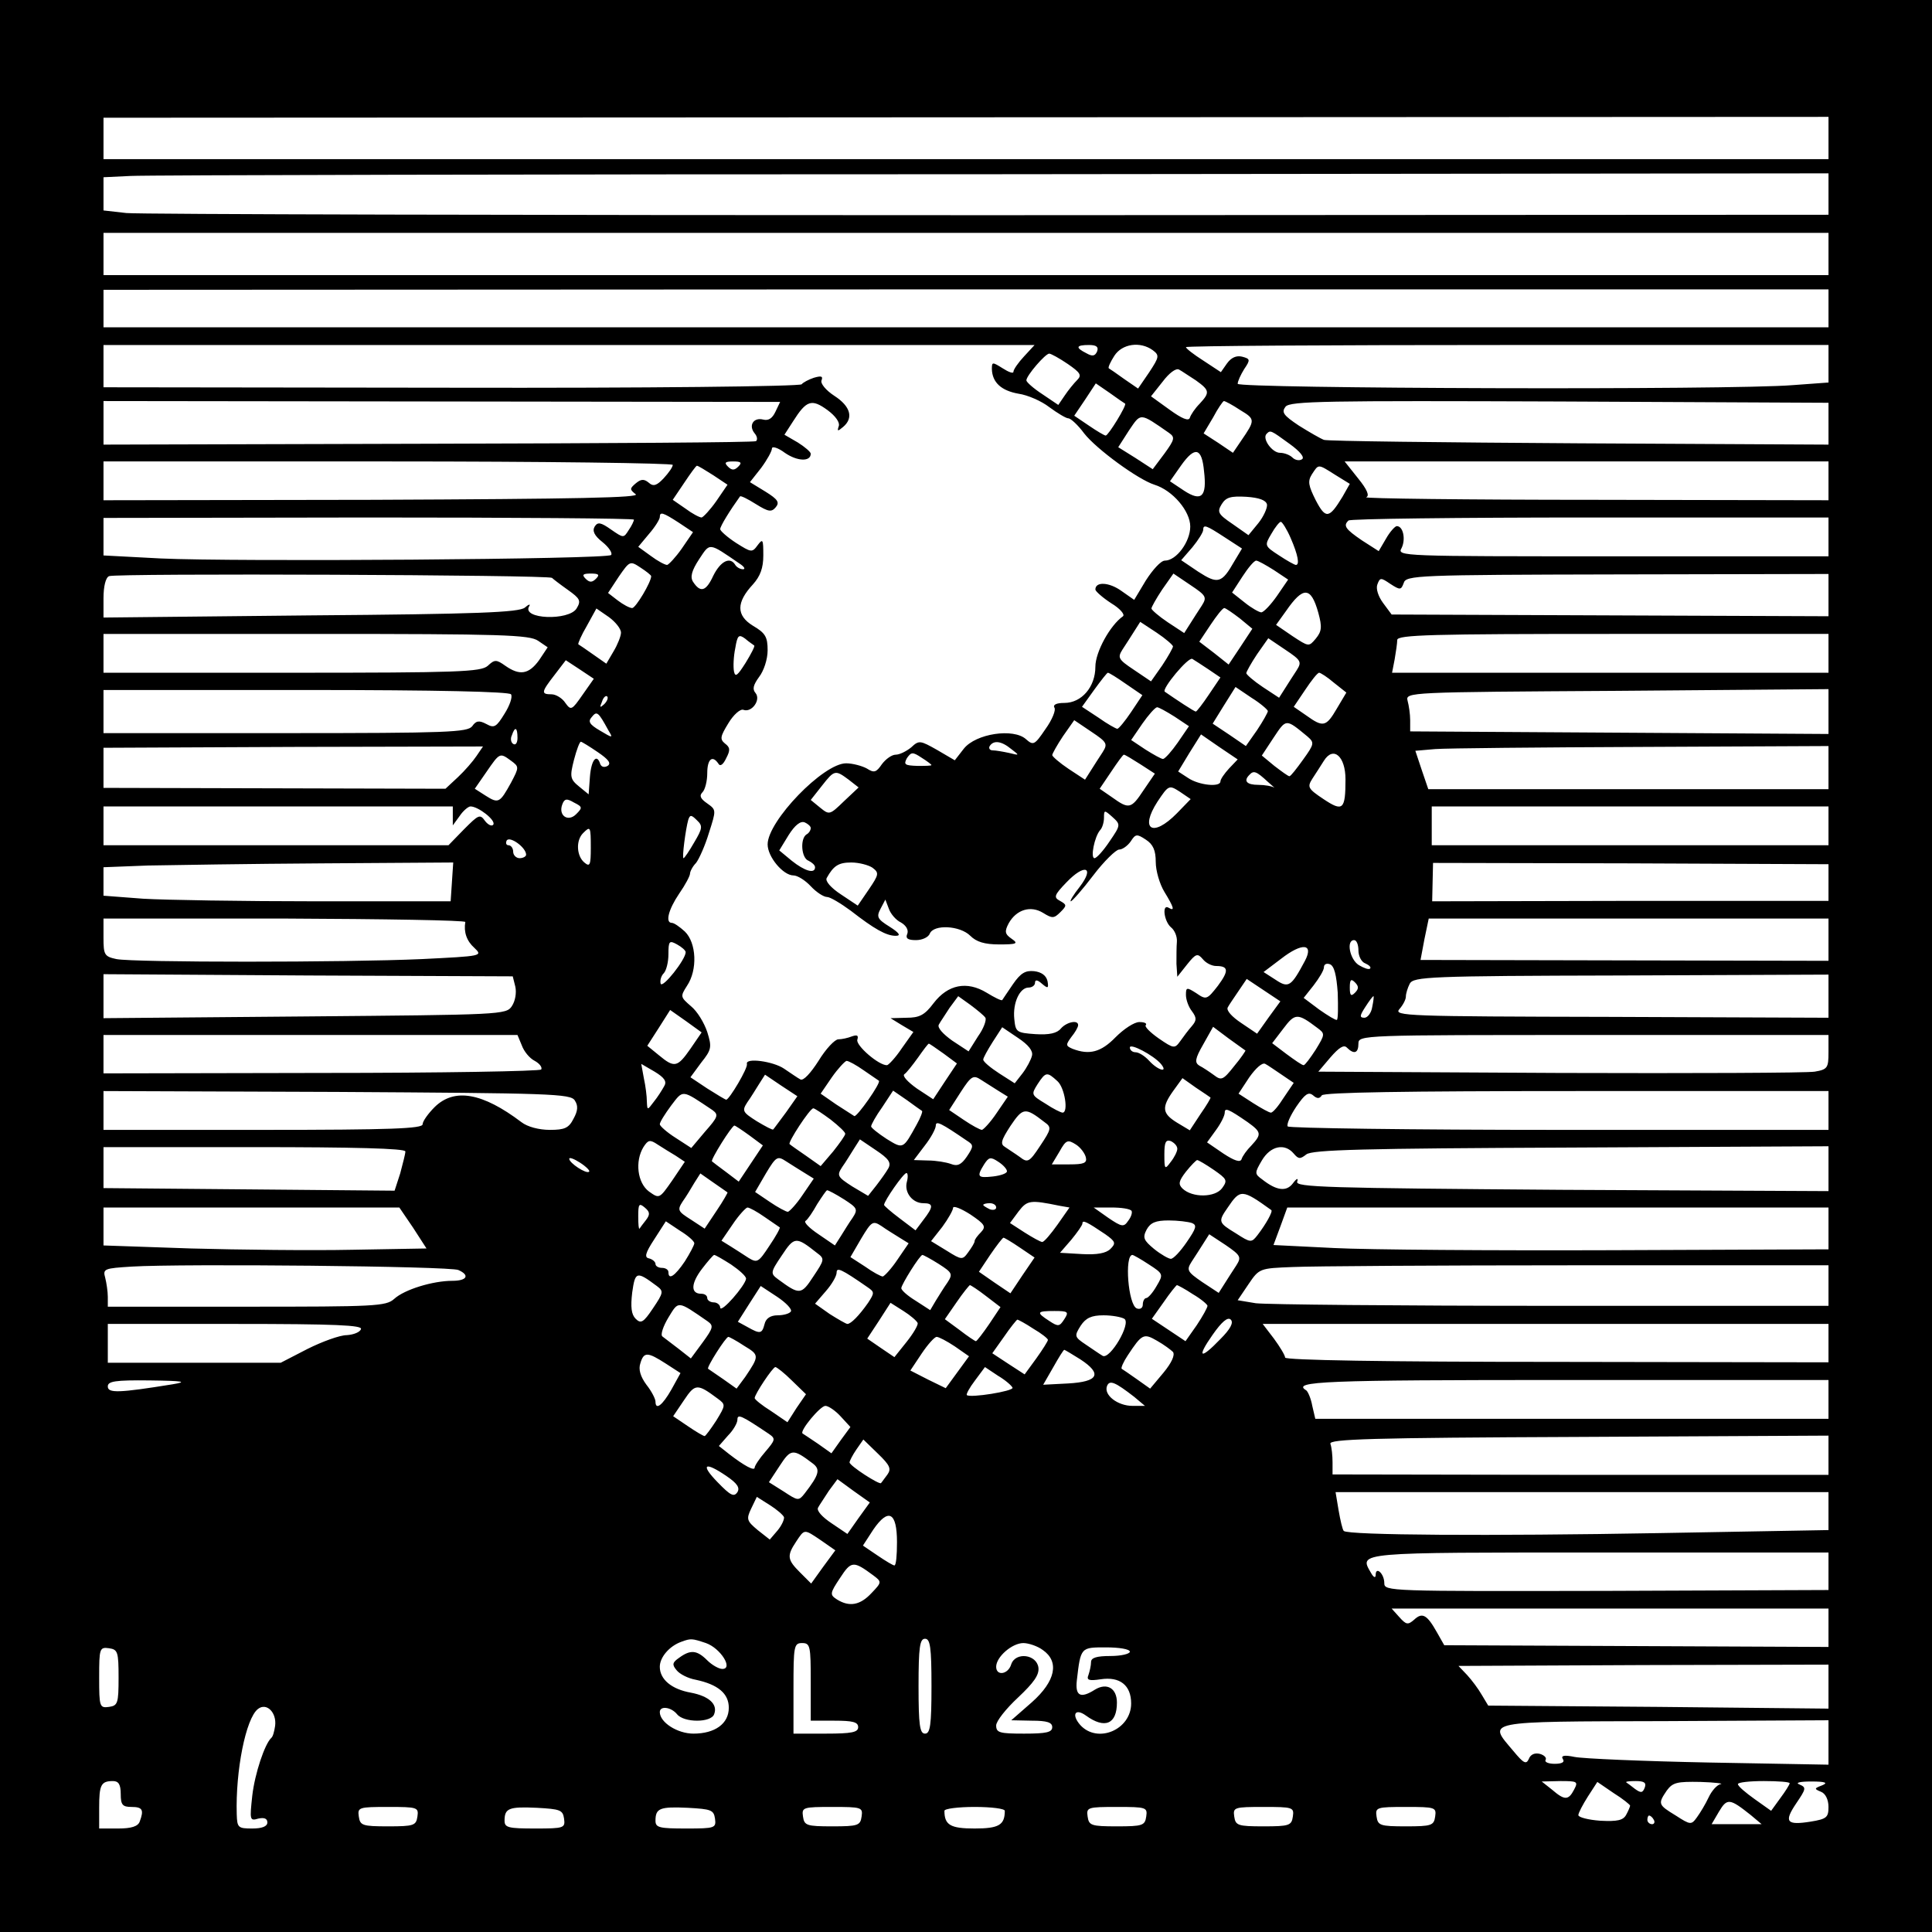 <?xml version="1.0" encoding="UTF-8" standalone="yes"?>
<svg version="1.0" xmlns="http://www.w3.org/2000/svg" width="118.533mm" height="118.533mm" viewBox="0 0 448 448" preserveAspectRatio="xMidYMid meet">
  <g transform="translate(0,448) scale(0.1,-0.1)" fill="#000000" stroke="none">
    <path d="M0 2240 l0 -2240 2240 0 2240 0 0 2240 0 2240 -2240 0 -2240 0 0
-2240z m4240 1920 l0 -49 -2000 0 -2000 0 0 48 0 48 2000 1 2000 1 0 -49z m0
-130 l0 -48 -1947 -1 c-1072 0 -1972 2 -2000 5 l-53 6 0 39 0 38 63 3 c34 2
934 4 2000 4 l1937 2 0 -48z m0 -139 l0 -49 -2000 0 -2000 0 0 49 0 49 2000 0
2000 0 0 -49z m0 -126 l0 -44 -2000 0 -2000 0 0 44 0 43 2000 1 2000 0 0 -44z
m-1865 -111 c-14 -15 -25 -31 -25 -36 0 -5 -11 -1 -25 8 -24 15 -25 15 -25 -2
1 -31 22 -50 62 -57 21 -3 53 -17 71 -31 19 -14 39 -26 44 -26 6 0 23 -16 37
-35 28 -36 125 -107 163 -119 42 -13 83 -61 83 -97 0 -35 -32 -79 -59 -79 -9
0 -28 -21 -44 -46 l-27 -45 -30 21 c-28 20 -60 22 -60 3 0 -4 17 -19 37 -32
20 -12 32 -26 27 -30 -30 -21 -64 -83 -64 -117 0 -47 -32 -84 -72 -84 -18 0
-27 -4 -23 -11 4 -5 -5 -28 -21 -50 -25 -37 -28 -38 -45 -23 -29 26 -116 13
-144 -22 l-21 -27 -41 24 c-39 22 -42 23 -60 6 -11 -9 -27 -17 -36 -17 -9 0
-23 -10 -32 -22 -13 -19 -18 -21 -35 -10 -11 6 -33 12 -48 12 -53 0 -182 -134
-182 -188 0 -29 36 -72 60 -72 9 0 27 -11 40 -25 13 -14 30 -25 38 -25 7 0 32
-15 55 -32 54 -42 82 -58 104 -58 13 0 8 7 -14 21 -29 18 -31 23 -21 42 l11
21 8 -21 c4 -12 17 -27 28 -32 12 -7 18 -17 15 -26 -5 -11 1 -15 20 -15 15 0
29 7 32 15 9 22 70 19 94 -5 14 -14 33 -20 67 -20 41 0 45 2 29 13 -16 11 -17
17 -7 36 18 32 51 42 80 24 21 -13 25 -13 40 2 15 15 15 17 -1 26 -15 8 -14
13 15 43 42 44 66 36 31 -10 -15 -19 -24 -34 -21 -34 3 0 27 27 52 60 25 33
53 60 60 60 8 0 20 9 27 19 11 17 14 18 35 4 17 -11 23 -25 23 -52 0 -20 9
-51 20 -69 22 -36 25 -46 10 -37 -16 10 -11 -31 5 -45 9 -7 15 -22 14 -34 -1
-11 -1 -34 -1 -51 l2 -30 23 29 c20 25 24 26 36 12 7 -9 21 -16 31 -16 29 0
30 -11 4 -46 -25 -32 -27 -33 -50 -17 -22 14 -24 14 -24 -4 0 -11 6 -28 14
-38 11 -15 11 -21 0 -34 -8 -9 -20 -25 -27 -35 -13 -18 -15 -18 -50 6 -20 14
-34 28 -30 31 3 4 -3 7 -15 7 -12 0 -36 -16 -55 -35 -34 -35 -61 -42 -100 -27
-16 7 -16 9 -3 27 9 11 16 23 16 28 0 13 -27 7 -40 -8 -9 -11 -27 -15 -59 -13
-44 3 -46 5 -49 35 -4 38 13 73 33 73 8 0 15 5 15 11 0 8 6 7 16 -2 14 -12 16
-11 13 6 -3 13 -14 21 -31 23 -20 2 -31 -4 -49 -30 -12 -18 -24 -35 -25 -37
-2 -2 -18 6 -36 17 -46 28 -90 19 -123 -24 -21 -28 -33 -34 -63 -34 l-37 -1
26 -16 27 -16 -27 -38 c-14 -21 -30 -38 -34 -39 -19 -1 -73 46 -69 59 3 10 0
12 -12 8 -10 -4 -24 -7 -32 -7 -8 0 -29 -22 -46 -50 -18 -28 -35 -47 -42 -43
-6 3 -23 15 -38 25 -25 17 -90 26 -86 11 3 -9 -41 -83 -48 -83 -2 0 -22 12
-44 26 l-39 26 25 34 c24 30 25 36 14 71 -7 21 -23 48 -38 60 -24 21 -25 22
-9 47 25 37 22 100 -5 126 -12 11 -25 20 -30 20 -16 0 -8 31 17 68 14 20 25
41 25 46 0 5 6 17 14 25 7 9 21 40 30 70 17 53 17 53 -4 68 -16 11 -19 18 -11
26 6 6 11 26 11 44 0 33 12 43 26 22 4 -7 11 -2 18 13 10 19 9 25 -3 34 -12
10 -11 16 8 47 12 20 28 34 35 31 19 -7 41 23 28 39 -8 9 -5 19 8 37 11 14 20
41 20 62 0 31 -5 40 -34 57 -39 24 -39 54 0 96 17 19 24 38 24 67 0 37 -1 40
-13 24 -13 -18 -15 -17 -50 5 -20 13 -37 28 -37 32 0 7 23 44 46 76 2 2 18 -6
37 -18 29 -18 36 -19 46 -7 9 11 5 18 -24 36 l-36 22 26 33 c14 19 25 39 25
45 0 6 14 2 30 -10 29 -20 60 -21 60 -2 0 4 -14 16 -30 26 l-31 18 20 31 c31
49 43 53 80 26 19 -14 29 -29 26 -37 -4 -12 -3 -13 10 -2 25 21 17 48 -20 72
-20 13 -33 29 -30 36 4 10 -1 11 -18 6 -12 -4 -25 -11 -28 -15 -3 -5 -361 -9
-812 -8 l-807 1 0 49 0 49 1080 0 1079 0 -24 -26z m169 11 c-5 -11 -11 -12
-25 -4 -26 13 -24 19 6 19 17 0 23 -4 19 -15z m129 3 c16 -12 15 -16 -8 -51
l-26 -38 -32 22 c-18 13 -34 24 -36 25 -2 2 4 15 13 29 18 28 60 34 89 13z
m1567 -32 l0 -43 -82 -6 c-144 -12 -1288 -8 -1288 3 0 6 7 21 15 34 15 22 14
24 -5 29 -13 3 -25 -2 -35 -16 l-14 -20 -41 27 c-22 14 -40 28 -40 31 0 3 335
5 745 5 l745 0 0 -44z m-1764 0 c29 -20 33 -26 22 -37 -8 -8 -21 -24 -29 -36
l-15 -22 -37 25 c-20 13 -37 28 -37 32 0 11 44 62 53 62 4 0 24 -11 43 -24z
m297 -38 c32 -23 33 -28 9 -54 -11 -11 -21 -26 -23 -33 -3 -8 -18 -2 -47 19
l-43 31 27 34 c15 20 31 32 38 28 6 -3 23 -15 39 -25z m-164 -54 c4 -4 -39
-74 -45 -74 -3 0 -20 10 -39 23 l-34 23 25 37 25 38 32 -22 c18 -13 34 -24 36
-25z m-811 -19 c-7 -15 -16 -21 -28 -18 -23 6 -35 -14 -20 -32 6 -7 7 -15 3
-18 -4 -3 -347 -5 -760 -6 l-753 -2 0 51 0 50 784 -1 785 -1 -11 -23z m1078 4
c35 -21 35 -23 2 -71 l-19 -28 -34 23 -34 22 22 37 c11 21 23 38 25 38 3 0 20
-9 38 -21z m1364 -31 l0 -49 -577 3 c-318 2 -585 5 -593 8 -8 3 -34 18 -58 33
-36 24 -41 31 -31 44 11 13 93 14 636 12 l623 -3 0 -48z m-1529 -22 c14 -10
13 -15 -11 -48 l-27 -36 -40 26 -40 25 25 39 c28 41 24 42 93 -6z m279 -25
c25 -18 36 -32 29 -36 -6 -4 -16 -2 -22 4 -6 6 -19 11 -29 11 -18 0 -42 33
-31 44 9 9 9 9 53 -23z m-198 -64 c7 -59 -6 -71 -46 -45 l-33 22 26 37 c32 45
48 41 53 -14z m-1232 15 c0 -5 -9 -18 -21 -31 -16 -17 -24 -20 -35 -10 -11 9
-18 8 -30 -2 -14 -12 -14 -14 0 -25 12 -8 -133 -11 -609 -13 l-625 -1 0 45 0
45 660 0 c363 0 660 -4 660 -8z m152 -4 c-9 -9 -15 -9 -24 0 -9 9 -7 12 12 12
19 0 21 -3 12 -12z m2528 -33 l0 -45 -542 1 c-299 0 -537 3 -530 6 8 3 3 17
-19 44 l-31 39 561 0 561 0 0 -45z m-2586 13 l33 -22 -26 -38 c-14 -20 -30
-37 -34 -38 -5 0 -22 9 -38 21 l-29 20 27 40 c14 21 27 39 29 39 3 0 19 -10
38 -22z m1442 1 l34 -21 -17 -30 c-31 -51 -39 -52 -62 -8 -17 34 -19 44 -9 60
16 24 13 25 54 -1z m-158 -69 c1 -8 -8 -28 -20 -43 l-23 -28 -37 26 c-34 23
-36 28 -25 46 10 16 21 19 57 17 30 -2 46 -8 48 -18z m-1364 -42 l33 -22 -26
-38 c-14 -20 -30 -37 -34 -38 -5 0 -22 9 -38 21 l-29 21 25 30 c14 16 25 34
25 39 0 13 7 11 44 -13z m-104 7 c0 -3 -5 -14 -12 -24 -12 -19 -12 -19 -41 1
-24 17 -31 18 -38 7 -6 -10 -1 -21 18 -36 15 -12 24 -26 20 -30 -10 -10 -872
-16 -1044 -8 l-133 7 0 44 0 43 615 1 c338 0 615 -2 615 -5z m2770 -40 l0 -45
-500 0 c-491 0 -501 0 -490 19 10 20 4 51 -11 51 -4 0 -16 -13 -25 -29 l-17
-29 -39 25 c-38 26 -44 34 -31 46 3 4 255 7 560 7 l553 0 0 -45z m-1247 -3
c17 -39 21 -62 12 -62 -3 0 -21 10 -39 22 -34 22 -34 23 -18 50 9 16 19 28 22
28 3 0 14 -17 23 -38z m-153 2 l40 -26 -18 -30 c-29 -51 -38 -53 -83 -24 l-40
27 26 30 c14 17 25 35 25 40 0 14 7 11 50 -17z m-1125 -61 c11 -7 14 -13 8
-13 -7 0 -15 5 -18 10 -12 20 -34 9 -51 -25 -17 -37 -30 -40 -47 -14 -7 11 -3
26 14 52 26 39 21 40 94 -10z m-205 -29 c0 -14 -36 -74 -44 -74 -6 0 -21 8
-34 18 l-22 17 25 38 c25 36 26 37 50 21 14 -9 25 -18 25 -20z m1444 14 l33
-22 -26 -38 c-14 -20 -30 -37 -36 -38 -5 0 -23 10 -39 23 l-29 23 24 37 c13
20 27 37 32 37 4 0 22 -10 41 -22z m-1674 -18 c3 -3 20 -16 37 -28 28 -20 31
-25 20 -43 -18 -29 -128 -25 -110 5 4 6 -1 5 -10 -3 -14 -11 -108 -15 -497
-18 l-480 -5 0 45 c0 27 5 48 13 51 16 7 1020 3 1027 -4z m102 -2 c-9 -9 -15
-9 -24 0 -9 9 -7 12 12 12 19 0 21 -3 12 -12z m1405 -62 c-8 -12 -20 -31 -27
-42 l-14 -22 -38 25 c-21 14 -38 29 -38 32 0 3 11 23 25 44 l26 37 40 -27 c36
-24 38 -28 26 -47z m1453 24 l0 -49 -506 2 -507 2 -20 27 c-11 15 -17 33 -13
43 6 16 8 16 30 1 23 -15 25 -14 31 2 5 18 31 19 495 20 l490 1 0 -49z m-1183
-41 c9 -33 8 -43 -6 -60 -16 -19 -16 -19 -54 6 l-38 26 23 32 c40 58 58 57 75
-4z m-1617 -46 c0 -8 -8 -28 -17 -43 l-17 -29 -30 21 c-17 12 -33 23 -35 24
-1 2 7 21 20 43 l22 40 29 -20 c15 -11 28 -27 28 -36z m1435 33 l29 -24 -27
-41 -28 -42 -34 27 -34 26 26 39 c14 21 28 39 32 39 3 0 19 -11 36 -24z m-155
-65 c0 -3 -11 -23 -25 -44 l-26 -37 -40 27 c-36 24 -38 28 -26 47 8 12 20 31
27 42 l14 22 38 -25 c21 -14 38 -29 38 -32z m-1472 13 l22 -15 -20 -30 c-24
-33 -45 -36 -78 -13 -21 15 -25 15 -41 0 -16 -14 -68 -16 -454 -16 l-437 0 0
45 0 45 493 0 c431 0 495 -2 515 -16z m501 -11 c2 -1 -7 -19 -20 -40 -19 -30
-24 -34 -27 -20 -2 11 -1 35 3 54 5 30 8 33 23 22 9 -8 19 -14 21 -16z m2491
-18 l0 -45 -506 0 -506 0 6 31 c3 17 6 38 6 45 0 12 82 14 500 14 l500 0 0
-45z m-1233 -39 c-8 -12 -20 -31 -27 -42 l-14 -22 -38 25 c-21 14 -38 29 -38
32 0 3 11 23 25 44 l26 37 40 -27 c36 -24 38 -28 26 -47z m-205 2 l28 -19 -27
-40 c-14 -21 -28 -39 -30 -39 -4 0 -46 28 -72 46 -8 6 55 82 64 76 5 -3 22
-14 37 -24z m-1451 -59 c-25 -36 -27 -37 -40 -19 -7 11 -22 20 -32 20 -25 0
-24 5 7 45 l26 34 32 -21 33 -22 -26 -37z m1260 25 l38 -26 -26 -39 c-14 -21
-29 -39 -32 -39 -3 0 -23 11 -44 26 l-38 25 28 39 c16 22 30 40 32 40 3 0 22
-12 42 -26z m482 3 l29 -23 -22 -37 c-25 -43 -32 -44 -71 -16 l-29 20 27 40
c14 21 28 39 32 39 3 0 19 -10 34 -23z m-153 -66 c0 -3 -11 -23 -25 -44 l-26
-37 -38 26 -39 26 26 42 27 43 37 -25 c21 -13 38 -28 38 -31z m-1755 39 c4 -6
-3 -26 -15 -45 -19 -31 -24 -34 -42 -24 -17 9 -24 8 -33 -5 -11 -14 -56 -16
-434 -16 l-421 0 0 50 0 50 469 0 c308 0 472 -4 476 -10z m3055 -40 l0 -52
-485 3 -485 3 0 26 c0 14 -3 34 -6 45 -5 20 1 20 485 23 l491 4 0 -52z m-2839
17 c-10 -9 -11 -8 -5 6 3 10 9 15 12 12 3 -3 0 -11 -7 -18z m1323 -29 l33 -22
-26 -38 c-14 -20 -29 -37 -34 -38 -4 0 -22 10 -41 22 l-33 22 26 38 c14 20 29
37 34 38 4 0 22 -10 41 -22z m-1313 -32 c11 -18 10 -18 -20 0 -24 14 -28 21
-19 31 12 15 15 13 39 -31z m1146 -50 c-8 -12 -20 -31 -27 -42 l-14 -22 -38
25 c-21 14 -38 29 -38 32 0 3 11 23 25 44 l26 37 40 -27 c36 -24 38 -28 26
-47z m475 36 c16 -14 16 -17 -10 -53 -15 -21 -29 -39 -32 -39 -3 0 -18 11 -35
24 l-29 24 27 41 c30 45 28 45 79 3z m-1832 -3 c0 -11 -4 -18 -10 -14 -5 3 -7
12 -3 20 7 21 13 19 13 -6z m1650 -71 c-11 -12 -20 -25 -20 -30 0 -14 -50 -9
-75 8 l-23 15 26 43 27 43 42 -29 43 -29 -20 -21z m-1464 38 c25 -17 32 -26
23 -32 -7 -4 -14 -3 -17 4 -8 26 -21 10 -24 -29 l-3 -41 -22 18 c-21 17 -22
23 -12 62 6 23 13 42 16 42 2 0 20 -11 39 -24z m959 7 c20 -15 19 -15 -5 -9
-14 3 -31 6 -38 6 -7 0 -10 5 -7 10 9 14 27 12 50 -7z m-1240 -16 c-8 -12 -27
-34 -43 -49 l-29 -27 -396 1 -397 1 0 47 0 46 440 2 440 1 -15 -22z m3135 -27
l0 -50 -464 0 -464 0 -15 44 -15 45 46 4 c26 2 242 4 480 5 l432 2 0 -50z
m-2080 6 c0 -2 -15 -2 -33 -2 -29 1 -32 3 -24 18 10 14 13 15 34 1 13 -8 23
-16 23 -17z m960 -33 c0 -71 -6 -76 -51 -46 -36 24 -38 28 -26 47 8 12 20 31
27 42 22 35 50 10 50 -43z m-1935 43 c19 -14 19 -15 0 -51 -26 -47 -29 -49
-59 -30 l-25 16 27 39 c31 45 31 45 57 26z m1459 -8 l34 -22 -26 -38 c-29 -44
-34 -45 -73 -17 l-29 20 27 40 c14 21 27 39 29 39 3 0 19 -10 38 -22z m-676
-36 l23 -18 -34 -32 c-33 -32 -34 -32 -55 -15 l-22 18 26 33 c29 37 31 37 62
14z m972 -5 c14 -12 21 -19 16 -14 -6 4 -23 7 -38 7 -27 0 -35 9 -21 23 10 11
16 9 43 -16z m-211 -73 c-56 -57 -87 -38 -45 27 26 39 27 39 52 23 l25 -17
-32 -33z m-1393 -2 c-19 -19 -42 -3 -32 23 5 13 10 14 27 4 20 -10 20 -12 5
-27z m-286 -4 l0 -22 16 22 c8 12 20 22 25 22 18 0 59 -32 53 -42 -3 -5 -12
-1 -19 8 -12 17 -15 15 -49 -19 l-36 -37 -400 0 -400 0 0 45 0 45 405 0 405 0
0 -22z m3190 -23 l0 -45 -460 0 -460 0 0 45 0 45 460 0 460 0 0 -45z m-1667
-36 c-14 -21 -30 -39 -35 -39 -10 0 0 50 13 65 5 5 9 18 9 29 0 18 1 18 19 2
20 -18 20 -19 -6 -57z m-963 -2 c-12 -21 -23 -37 -25 -37 -4 0 5 68 11 89 4
12 7 12 20 -1 14 -13 13 -19 -6 -51z m270 33 c0 -5 -4 -12 -10 -15 -15 -10
-12 -55 5 -61 8 -4 15 -10 15 -15 0 -16 -24 -9 -54 15 l-29 24 22 36 c14 22
27 33 37 29 7 -3 14 -9 14 -13z m-510 -46 c0 -40 -2 -45 -15 -34 -18 15 -20
51 -3 68 17 17 18 16 18 -34z m-150 -16 c0 -4 -7 -8 -15 -8 -8 0 -15 7 -15 15
0 8 -5 15 -11 15 -5 0 -7 5 -4 11 7 11 45 -16 45 -33z m-172 -63 l-3 -45 -311
0 c-171 0 -352 3 -402 6 l-92 7 0 33 0 33 103 4 c56 1 238 4 405 5 l303 2 -3
-45z m975 33 c16 -12 15 -16 -8 -50 l-26 -38 -39 26 c-23 15 -37 31 -33 38 16
29 28 36 57 36 18 0 40 -6 49 -12z m2217 -34 l0 -43 -460 0 -459 -1 1 45 1 44
458 -1 459 -2 0 -42z m-3161 -92 c-4 -23 3 -44 21 -60 20 -19 18 -19 -122 -26
-178 -8 -667 -8 -708 0 -28 6 -30 10 -30 50 l0 44 420 0 c231 -1 419 -4 419
-8z m3161 -41 l0 -49 -473 1 -473 1 9 48 10 48 463 0 464 0 0 -49z m-2650 -29
c0 -17 -54 -85 -58 -73 -2 7 1 18 7 24 6 6 11 26 11 44 0 31 2 33 20 23 11 -6
20 -14 20 -18z m1560 4 c0 -13 7 -27 16 -30 9 -4 14 -9 11 -12 -3 -3 -14 1
-26 8 -21 13 -30 58 -11 58 6 0 10 -11 10 -24z m-124 -24 c-32 -60 -38 -64
-68 -44 l-28 18 41 31 c49 38 76 35 55 -5z m76 -74 c1 -33 1 -61 -2 -63 -3 -1
-21 10 -41 24 l-36 27 23 29 c13 17 24 35 24 42 0 7 6 10 14 7 10 -4 15 -25
18 -66z m-1907 14 c3 -14 0 -33 -8 -45 -13 -20 -24 -20 -480 -24 l-467 -4 0
51 0 51 474 -3 475 -2 6 -24z m3045 -22 l0 -50 -505 2 c-473 1 -504 2 -490 18
8 9 15 22 15 29 0 7 4 20 9 30 9 16 43 18 490 19 l481 2 0 -50z m-1298 -49
l-27 -38 -37 25 c-21 14 -35 29 -31 36 3 6 15 23 25 38 l19 28 39 -26 39 -26
-27 -37z m200 57 c-9 -9 -12 -7 -12 12 0 19 3 21 12 12 9 -9 9 -15 0 -24z
m-857 -58 c3 -5 -4 -25 -17 -43 l-22 -35 -38 25 c-21 15 -35 30 -31 37 3 6 15
23 25 39 l20 27 28 -20 c16 -12 32 -25 35 -30z m897 25 c-2 -14 -11 -25 -18
-25 -12 0 -11 5 2 25 9 14 17 25 19 25 1 0 0 -11 -3 -25z m-1581 -97 c-30 -43
-37 -45 -73 -15 l-27 22 27 42 26 41 37 -26 36 -26 -26 -38z m1453 49 c19 -14
19 -15 -3 -51 -13 -20 -25 -36 -28 -36 -4 0 -21 12 -40 26 l-33 25 26 34 c27
36 33 36 78 2z m-661 -65 c-2 -9 -12 -28 -22 -41 l-18 -23 -36 23 c-20 13 -37
27 -37 32 0 4 10 22 22 41 l22 34 37 -25 c24 -16 35 -30 32 -41z m495 12 c1 0
-10 -17 -26 -36 -26 -33 -30 -34 -47 -21 -11 8 -26 18 -34 22 -11 7 -10 16 9
49 l23 41 36 -27 c20 -14 37 -27 39 -28z m-1678 12 c5 -14 18 -30 30 -36 11
-6 18 -15 15 -20 -3 -4 -232 -8 -510 -8 l-505 -1 0 45 0 44 480 0 480 0 10
-24z m3030 -16 c0 -36 -2 -40 -32 -45 -18 -3 -285 -4 -592 -3 l-559 3 28 33
c20 23 31 30 38 23 17 -17 27 -13 27 9 0 20 7 20 545 20 l545 0 0 -40z m-2052
-3 l31 -23 -28 -42 -27 -41 -38 25 c-21 15 -34 29 -29 33 5 3 19 21 32 39 12
17 23 32 25 32 1 0 16 -10 34 -23z m504 -24 c18 -22 -7 -15 -27 7 -10 11 -24
20 -32 20 -7 0 -13 5 -13 11 0 11 55 -18 72 -38z m-689 -15 c18 -12 33 -23 35
-24 6 -4 -51 -85 -57 -82 -3 2 -22 14 -42 27 l-36 25 26 38 c14 20 30 37 34
38 5 0 23 -10 40 -22z m969 -10 l28 -19 -23 -34 c-12 -19 -25 -35 -30 -35 -4
0 -22 10 -41 22 l-34 22 25 38 c15 21 30 35 37 31 6 -3 23 -15 38 -25z m-1432
-27 c-5 -9 -15 -25 -24 -36 -15 -20 -15 -20 -16 1 0 12 -3 36 -7 54 l-6 33 31
-18 c23 -14 29 -23 22 -34z m283 -60 c-15 -20 -28 -38 -30 -40 -1 -2 -18 7
-38 19 -33 21 -35 24 -22 44 8 11 20 31 27 42 l14 22 37 -25 38 -25 -26 -37z
m493 49 l21 -13 -26 -38 c-14 -21 -30 -38 -34 -39 -4 0 -23 10 -42 23 l-34 23
27 42 c24 37 29 40 47 28 11 -7 30 -19 41 -26z m136 23 c17 -15 26 -73 12 -73
-4 0 -22 9 -40 21 -33 20 -33 21 -18 45 19 29 22 29 46 7z m355 -38 c1 -1 -9
-18 -23 -38 l-25 -38 -30 18 c-34 21 -36 35 -8 74 l21 29 31 -22 c18 -12 33
-22 34 -23z m-1474 -7 c8 -12 7 -24 -3 -42 -11 -22 -21 -26 -55 -26 -25 0 -52
7 -66 18 -90 68 -155 80 -201 35 -15 -15 -28 -33 -28 -40 0 -10 -71 -13 -370
-13 l-370 0 0 45 0 45 541 -2 c495 -3 543 -4 552 -20z m319 -22 c15 -11 13
-16 -17 -50 l-32 -38 -37 24 c-19 12 -36 27 -36 31 0 5 12 24 26 43 29 38 24
38 96 -10z m486 -2 c2 -1 -3 -15 -12 -31 -32 -58 -31 -58 -70 -34 -20 13 -36
26 -36 29 0 4 11 24 26 45 l25 38 32 -22 c18 -13 33 -24 35 -25z m927 36 c4 7
194 10 591 10 l584 0 0 -45 0 -45 -624 0 c-344 0 -627 4 -630 8 -3 5 6 25 20
46 20 29 28 35 39 26 9 -8 15 -8 20 0z m-1139 -56 c19 -15 34 -29 34 -33 0 -4
-13 -22 -28 -41 l-29 -34 -34 24 c-19 13 -36 25 -38 27 -5 3 47 83 55 83 3 0
21 -12 40 -26z m496 -6 c17 -12 16 -16 -10 -55 -25 -38 -29 -40 -47 -26 -11 8
-27 18 -34 23 -12 7 -10 15 12 49 29 43 34 44 79 9z m471 0 c32 -23 33 -28 9
-54 -11 -11 -21 -25 -23 -32 -3 -8 -16 -4 -42 13 l-38 26 21 29 c11 15 20 33
20 40 0 12 8 9 53 -22z m-651 -43 c16 -10 16 -13 0 -37 -13 -19 -22 -23 -37
-17 -11 4 -35 8 -53 8 l-33 1 25 33 c15 19 26 40 26 47 0 12 12 6 72 -35z
m-504 12 l31 -23 -28 -42 -28 -42 -29 22 c-16 12 -31 23 -33 25 -4 3 46 83 52
83 2 0 17 -10 35 -23z m-171 -47 l21 -14 -29 -43 c-30 -43 -30 -43 -54 -26
-27 20 -33 70 -13 103 11 17 15 18 33 6 11 -7 30 -19 42 -26z m493 -29 c-5 -9
-18 -27 -28 -40 l-19 -24 -37 22 c-34 22 -36 25 -23 45 8 11 20 31 27 42 l14
22 37 -25 c30 -20 36 -29 29 -42z m458 25 c3 -13 -5 -16 -38 -16 l-41 0 18 30
c15 27 19 28 38 16 11 -7 21 -21 23 -30z m212 20 c0 -6 -7 -20 -15 -30 -14
-19 -15 -18 -15 17 0 28 3 35 15 31 8 -4 15 -11 15 -18z m-1790 -6 c0 -6 -6
-28 -12 -51 l-13 -40 -337 3 -338 3 0 48 0 47 350 0 c230 0 350 -3 350 -10z
m2060 -5 c11 -13 15 -13 29 -2 13 11 133 14 614 16 l597 3 0 -52 0 -52 -619 3
c-544 4 -618 6 -613 19 3 9 -1 8 -10 -4 -15 -20 -38 -17 -71 9 -18 13 -18 15
-1 44 20 34 53 41 74 16z m-1634 -42 c-6 -6 -46 20 -46 30 0 4 11 0 25 -9 14
-9 24 -19 21 -21z m500 -3 l21 -13 -26 -38 c-14 -21 -30 -38 -34 -39 -4 0 -23
10 -42 23 l-34 23 25 43 c24 40 27 41 47 28 12 -8 32 -20 43 -27z m469 4 c0
-5 -15 -10 -32 -12 -36 -4 -39 -1 -21 28 11 17 15 18 33 6 11 -7 20 -17 20
-22z m480 3 c30 -21 32 -24 19 -42 -16 -22 -69 -23 -92 -1 -10 10 -9 17 8 39
12 15 24 27 26 27 3 0 20 -10 39 -23z m-1128 -52 c1 0 -10 -20 -25 -42 l-28
-42 -32 21 c-30 19 -32 22 -19 42 8 11 20 31 27 43 l14 22 30 -21 c17 -12 32
-22 33 -23z m416 25 c-7 -25 13 -50 38 -50 24 0 24 -8 0 -39 l-18 -24 -37 28
c-20 15 -36 29 -36 31 0 9 45 74 52 74 3 0 4 -9 1 -20z m-146 -41 c31 -20 33
-23 20 -43 -8 -11 -20 -31 -27 -42 l-14 -22 -38 26 c-21 14 -35 28 -30 31 5 3
17 21 27 39 11 17 21 32 23 32 3 0 20 -9 39 -21z m991 -25 c4 -3 -12 -32 -32
-58 -14 -18 -16 -18 -50 4 -41 25 -42 27 -19 60 29 43 33 43 101 -6z m-491 10
l23 -4 -28 -40 c-15 -21 -30 -39 -35 -40 -4 0 -22 10 -41 22 l-34 22 20 27
c20 26 27 27 95 13z m-959 -33 c-7 -9 -14 -18 -15 -20 -2 -2 -3 10 -3 29 0 28
2 31 15 20 12 -10 13 -16 3 -29z m777 -28 c-8 -8 -15 -17 -15 -21 0 -4 -7 -15
-15 -26 -13 -18 -15 -18 -50 4 l-36 22 26 33 c14 19 25 39 25 44 0 6 18 -1 40
-15 34 -23 37 -28 25 -41z m35 57 c0 -5 -7 -7 -15 -4 -8 4 -15 8 -15 10 0 2 7
4 15 4 8 0 15 -4 15 -10z m-1352 -47 l31 -48 -172 -3 c-95 -2 -263 0 -374 3
l-203 7 0 44 0 44 343 0 343 0 32 -47z m815 25 c18 -12 33 -23 35 -24 2 -1 -9
-21 -24 -43 -25 -38 -28 -40 -48 -28 -12 8 -31 20 -42 27 l-21 13 26 38 c14
21 30 38 34 39 5 0 23 -10 40 -22z m851 14 c2 -4 -1 -14 -8 -23 -10 -15 -15
-14 -46 7 l-34 24 41 0 c23 0 44 -3 47 -8z m1616 -41 l0 -48 -502 -2 c-277 -1
-566 1 -644 5 l-141 7 16 43 16 44 627 0 628 0 0 -49z m-2630 -34 c0 -4 -10
-23 -22 -42 -23 -34 -38 -44 -38 -25 0 6 -7 10 -15 10 -8 0 -15 4 -15 9 0 5
-7 11 -15 13 -11 2 -9 12 12 44 l27 42 33 -22 c18 -11 33 -24 33 -29z m476 13
l21 -13 -26 -38 c-14 -21 -30 -38 -34 -39 -4 0 -23 10 -41 23 l-34 22 25 43
c24 40 27 42 47 29 11 -8 31 -20 42 -27z m477 8 c24 -17 25 -21 12 -34 -10
-10 -31 -14 -66 -12 l-51 3 26 30 c14 17 26 34 26 38 0 9 10 4 53 -25z m201
26 c12 -5 10 -12 -12 -44 -15 -22 -31 -39 -37 -39 -5 0 -23 10 -39 23 -24 20
-27 26 -17 45 9 16 21 21 51 21 21 0 45 -3 54 -6z m103 -98 c-8 -12 -20 -31
-27 -42 l-14 -22 -38 25 c-35 24 -37 28 -25 47 8 12 20 31 27 42 l14 22 38
-25 c35 -24 37 -28 25 -47z m-973 29 c19 -14 18 -16 -8 -55 -28 -43 -32 -43
-81 -7 -19 14 -19 16 8 56 29 44 33 44 81 6z m471 12 l34 -23 -28 -41 -28 -42
-37 25 -36 25 26 39 c15 22 29 40 31 40 2 0 19 -10 38 -23z m-670 -39 c19 -13
35 -27 35 -33 -1 -15 -59 -82 -60 -67 0 6 -7 12 -15 12 -8 0 -15 5 -15 10 0 6
-6 10 -14 10 -25 0 -24 24 2 58 13 17 26 32 28 32 3 0 20 -10 39 -22z m482 1
c31 -20 33 -23 20 -43 -8 -11 -20 -31 -27 -42 l-13 -22 -34 22 c-18 11 -33 24
-33 29 0 8 43 77 49 77 2 0 19 -9 38 -21z m487 -1 c34 -22 34 -23 18 -50 -9
-16 -20 -28 -24 -28 -4 0 -8 -7 -8 -15 0 -8 -6 -12 -14 -9 -20 8 -29 124 -10
124 2 0 20 -10 38 -22z m-1601 -13 c27 -12 20 -25 -14 -25 -45 0 -111 -20
-135 -42 -19 -17 -44 -18 -342 -18 l-322 0 0 23 c0 12 -3 32 -6 44 -6 21 -2
22 62 26 115 7 738 1 757 -8z m3177 -36 l0 -47 -642 0 c-354 0 -662 3 -686 6
l-42 7 25 37 c25 37 26 37 103 40 42 2 339 4 660 4 l582 0 0 -47z m-2228 -4
c16 -11 16 -13 1 -36 -21 -30 -40 -49 -48 -49 -3 0 -22 11 -41 23 l-34 24 25
29 c14 16 25 35 25 43 0 13 10 9 72 -34z m-489 3 c16 -12 16 -15 -9 -52 -22
-33 -28 -36 -40 -24 -10 10 -12 27 -8 61 7 49 10 50 57 15z m311 -59 c-3 -5
-17 -9 -31 -9 -16 0 -27 -7 -30 -20 -6 -23 -10 -24 -40 -7 l-22 12 26 41 27
42 38 -25 c21 -14 35 -29 32 -34z m452 36 l34 -26 -26 -39 c-15 -22 -29 -40
-31 -40 -2 0 -20 12 -38 26 l-34 25 27 39 c15 22 29 39 31 40 2 0 19 -11 37
-25z m480 4 c19 -11 34 -24 34 -27 0 -4 -11 -24 -25 -45 l-26 -37 -39 26 -39
26 27 38 c15 22 29 39 31 40 2 0 19 -9 37 -21z m-1125 -63 c14 -10 13 -15 -11
-48 l-28 -38 -28 22 c-16 12 -33 25 -38 29 -5 4 2 24 14 44 24 39 20 40 91 -9z
m487 -4 c1 -5 -10 -24 -26 -44 l-28 -35 -31 21 -32 22 27 41 27 42 30 -19 c16
-10 31 -23 33 -28z m340 9 c-11 -17 -14 -18 -35 -4 -31 20 -29 23 12 23 32 0
34 -2 23 -19z m139 1 c17 -10 -33 -95 -50 -86 -7 4 -24 16 -39 26 -27 18 -27
20 -12 44 12 18 25 24 53 24 20 0 41 -4 48 -8z m223 -47 c-47 -49 -56 -44 -18
10 21 30 35 42 42 35 7 -7 -1 -22 -24 -45z m-434 24 c19 -11 34 -23 34 -26 0
-3 -12 -22 -27 -43 l-27 -37 -37 24 -38 25 27 38 c15 22 29 39 31 40 2 0 19
-9 37 -21z m-1559 -1 c-2 -7 -17 -13 -33 -14 -16 0 -57 -15 -91 -32 l-62 -32
-201 0 -200 0 0 45 0 45 296 0 c232 0 295 -3 291 -12z m3403 -32 l0 -45 -630
1 c-399 0 -630 4 -630 10 0 5 -12 25 -26 44 l-26 34 656 0 656 0 0 -44z
m-1520 -21 c5 -7 -3 -25 -22 -48 l-31 -37 -31 22 c-17 12 -33 23 -35 24 -2 2
4 16 14 31 33 50 37 52 68 34 16 -9 32 -21 37 -26z m-994 14 c35 -21 35 -23 2
-72 l-20 -27 -31 22 c-18 12 -33 23 -35 24 -4 3 41 74 47 74 2 0 19 -9 37 -21z
m488 -1 l33 -23 -27 -37 -27 -37 -41 20 -41 21 26 39 c14 21 30 39 35 39 5 0
24 -10 42 -22z m291 -30 c52 -34 42 -52 -28 -56 l-58 -3 23 40 c13 23 24 41
26 41 1 0 18 -10 37 -22z m-961 -10 l34 -22 -21 -38 c-21 -37 -37 -49 -37 -28
0 6 -9 24 -21 39 -14 19 -19 36 -14 50 8 27 17 26 59 -1z m292 -39 l33 -32
-22 -32 -21 -33 -38 26 c-21 13 -38 27 -38 30 0 9 42 72 48 72 3 0 21 -14 38
-31z m512 -17 c2 -8 -98 -24 -106 -17 -2 2 6 17 19 34 l23 31 30 -20 c17 -10
32 -23 34 -28z m-1948 8 c-124 -20 -150 -21 -150 -5 0 12 16 15 98 14 78 -1
88 -3 52 -9z m2230 -29 l25 -21 -29 0 c-34 0 -67 25 -59 46 6 15 19 9 63 -25z
m1610 -6 l0 -45 -595 0 -595 0 -7 30 c-3 17 -10 33 -14 36 -35 21 40 24 601
24 l610 0 0 -45z m-2576 2 c19 -14 19 -15 -3 -51 -13 -20 -25 -36 -27 -36 -3
0 -20 10 -39 23 l-34 23 25 37 c26 39 31 39 78 4z m285 -41 l23 -25 -22 -30
-22 -31 -31 22 c-18 12 -34 23 -36 24 -7 6 41 64 53 64 7 0 23 -11 35 -24z
m-166 -41 c16 -11 15 -14 -8 -41 -14 -16 -25 -33 -25 -37 0 -9 -24 4 -59 31
l-24 19 21 24 c12 12 22 29 22 37 0 14 9 10 73 -33z m2457 -50 l0 -45 -575 0
-575 1 0 28 c0 16 -2 35 -5 43 -4 11 93 14 575 16 l580 3 0 -46z m-2182 -44
c-7 -9 -13 -18 -15 -20 -3 -5 -73 40 -73 48 0 3 7 17 16 30 l16 23 34 -33 c28
-27 31 -35 22 -48z m-174 26 c19 -14 16 -26 -18 -70 -14 -18 -16 -17 -48 4
l-35 22 25 38 c26 40 31 40 76 6z m-199 -30 c25 -17 31 -27 25 -37 -8 -12 -16
-8 -46 23 -41 42 -30 49 21 14z m306 -97 l-26 -37 -37 25 c-21 14 -35 29 -31
36 3 6 15 23 25 39 l20 27 37 -27 38 -27 -26 -36z m2249 16 l0 -44 -392 -7
c-392 -7 -722 -5 -732 5 -3 3 -8 25 -12 48 l-7 42 572 0 571 0 0 -44z m-2422
-14 c1 -5 -5 -19 -15 -31 l-18 -21 -28 22 c-25 21 -27 25 -15 50 l13 27 30
-19 c16 -10 31 -23 33 -28z m262 -58 c0 -30 -2 -54 -6 -54 -3 0 -20 10 -39 23
l-34 23 24 37 c35 51 55 41 55 -29z m-176 4 l33 -23 -28 -38 -28 -39 -26 26
c-29 29 -31 38 -9 71 20 30 18 30 58 3z m2336 -72 l0 -43 -515 -2 c-505 -1
-515 -1 -515 18 0 22 -20 40 -20 19 0 -8 -5 -6 -11 5 -28 48 -35 47 531 47
l530 0 0 -44z m-2215 -9 c20 -15 20 -16 -4 -41 -26 -28 -51 -33 -80 -15 -17
11 -17 14 7 50 26 40 31 40 77 6z m2215 -121 l0 -45 -446 2 -445 2 -17 30
c-23 41 -34 47 -53 29 -14 -12 -18 -12 -34 6 l-18 20 506 0 507 0 0 -44z
m-2603 -36 c34 -12 64 -60 38 -60 -8 0 -24 9 -35 20 -24 24 -39 25 -65 6 -16
-11 -17 -16 -6 -29 7 -9 27 -19 44 -22 52 -11 77 -32 77 -65 0 -37 -32 -60
-82 -60 -37 0 -78 26 -78 50 0 15 26 12 40 -5 16 -20 79 -20 86 0 9 23 -12 42
-54 50 -45 8 -72 31 -72 60 0 22 22 48 50 58 22 8 24 8 57 -3z m523 -100 c0
-91 -3 -110 -15 -110 -12 0 -15 19 -15 110 0 91 3 110 15 110 12 0 15 -19 15
-110z m-280 10 l0 -90 55 0 c42 0 55 -3 55 -15 0 -12 -15 -15 -75 -15 l-75 0
0 105 c0 98 1 105 20 105 19 0 20 -7 20 -90z m538 74 c39 -27 30 -72 -25 -121
l-48 -42 48 -1 c35 0 47 -4 47 -15 0 -12 -14 -15 -65 -15 -57 0 -65 2 -65 19
0 10 23 39 51 65 36 34 49 52 47 69 -4 31 -53 37 -63 8 -7 -24 -35 -28 -35 -6
0 23 37 55 63 55 12 0 33 -7 45 -16z m-2143 -64 c0 -60 -2 -65 -22 -68 -22 -3
-23 0 -23 68 0 68 1 71 23 68 20 -3 22 -8 22 -68z m2345 60 c0 -5 -20 -10 -45
-10 -32 0 -45 -4 -45 -14 0 -8 -3 -21 -6 -30 -5 -12 1 -14 28 -10 45 7 71 -14
71 -56 0 -61 -78 -94 -118 -50 -21 24 -12 40 13 22 44 -32 72 -20 72 30 0 33
-23 47 -51 30 -33 -21 -46 -15 -42 21 9 78 9 77 68 77 30 0 55 -4 55 -10z
m1620 -81 l0 -51 -394 4 -395 3 -15 25 c-8 14 -23 34 -34 46 l-20 21 429 2
429 1 0 -51z m-3602 -91 c-2 -13 -5 -25 -9 -28 -15 -14 -38 -82 -44 -134 -6
-56 -6 -59 14 -53 14 3 21 0 21 -9 0 -9 -12 -14 -35 -14 -33 0 -35 2 -36 33
-3 101 21 222 49 244 20 16 44 -8 40 -39z m3602 -39 l0 -51 -277 5 c-153 3
-293 9 -312 13 -24 5 -32 3 -27 -5 5 -7 -2 -11 -19 -11 -14 0 -24 4 -21 9 3 5
-3 11 -13 14 -12 3 -22 -1 -26 -12 -6 -13 -12 -10 -36 19 -59 70 -74 68 351
69 l380 2 0 -52z m-3960 -119 c0 -25 4 -30 25 -30 26 0 29 -7 19 -34 -4 -11
-19 -16 -50 -16 l-44 0 0 48 c0 53 4 62 32 62 13 0 18 -8 18 -30z m3370 10
c-13 -25 -22 -25 -51 0 l-24 19 43 1 c40 0 42 -1 32 -20z m130 -37 c0 -2 -4
-12 -9 -21 -7 -13 -20 -16 -60 -14 -28 2 -51 8 -51 13 0 5 10 24 22 43 l22 34
38 -26 c21 -13 38 -27 38 -29z m34 42 c-5 -13 -9 -13 -23 -3 -9 7 -18 14 -20
15 -2 2 8 3 22 3 20 0 25 -4 21 -15z m176 8 c-9 -2 -21 -16 -28 -31 -7 -15
-19 -35 -27 -46 -13 -18 -15 -18 -49 4 -41 25 -42 27 -21 58 14 19 24 21 78
20 34 -1 55 -4 47 -5z m160 2 c0 -3 -10 -19 -22 -35 l-21 -29 -38 27 c-21 15
-39 30 -39 35 0 4 27 7 60 7 33 0 60 -2 60 -5z m75 -5 c-18 -7 -19 -8 -2 -15
10 -4 17 -18 17 -35 0 -24 -4 -28 -41 -34 -56 -9 -63 -1 -34 42 23 34 24 37 8
44 -11 4 0 7 27 7 33 0 40 -3 25 -9z m-165 -69 l25 -21 -58 0 -58 0 17 29 c19
32 25 31 74 -8z m-3092 -3 c-3 -21 -8 -23 -68 -23 -60 0 -65 2 -68 23 -3 21 0
22 68 22 68 0 71 -1 68 -22z m340 -5 c3 -22 0 -23 -67 -23 -62 0 -71 2 -71 18
0 29 10 33 75 30 54 -3 60 -5 63 -25z m350 0 c3 -22 0 -23 -67 -23 -62 0 -71
2 -71 18 0 29 10 33 75 30 54 -3 60 -5 63 -25z m340 5 c-3 -21 -8 -23 -68 -23
-60 0 -65 2 -68 23 -3 21 0 22 68 22 68 0 71 -1 68 -22z m332 13 c0 -33 -14
-41 -70 -41 -56 0 -70 8 -70 41 0 5 32 9 70 9 39 0 70 -4 70 -9z m328 -13 c-3
-21 -8 -23 -68 -23 -60 0 -65 2 -68 23 -3 21 0 22 68 22 68 0 71 -1 68 -22z
m340 0 c-3 -21 -8 -23 -68 -23 -60 0 -65 2 -68 23 -3 21 0 22 68 22 68 0 71
-1 68 -22z m330 0 c-3 -21 -8 -23 -68 -23 -60 0 -65 2 -68 23 -3 21 0 22 68
22 68 0 71 -1 68 -22z m507 -8 c3 -5 1 -10 -4 -10 -6 0 -11 5 -11 10 0 6 2 10
4 10 3 0 8 -4 11 -10z"/>
  </g>
</svg>